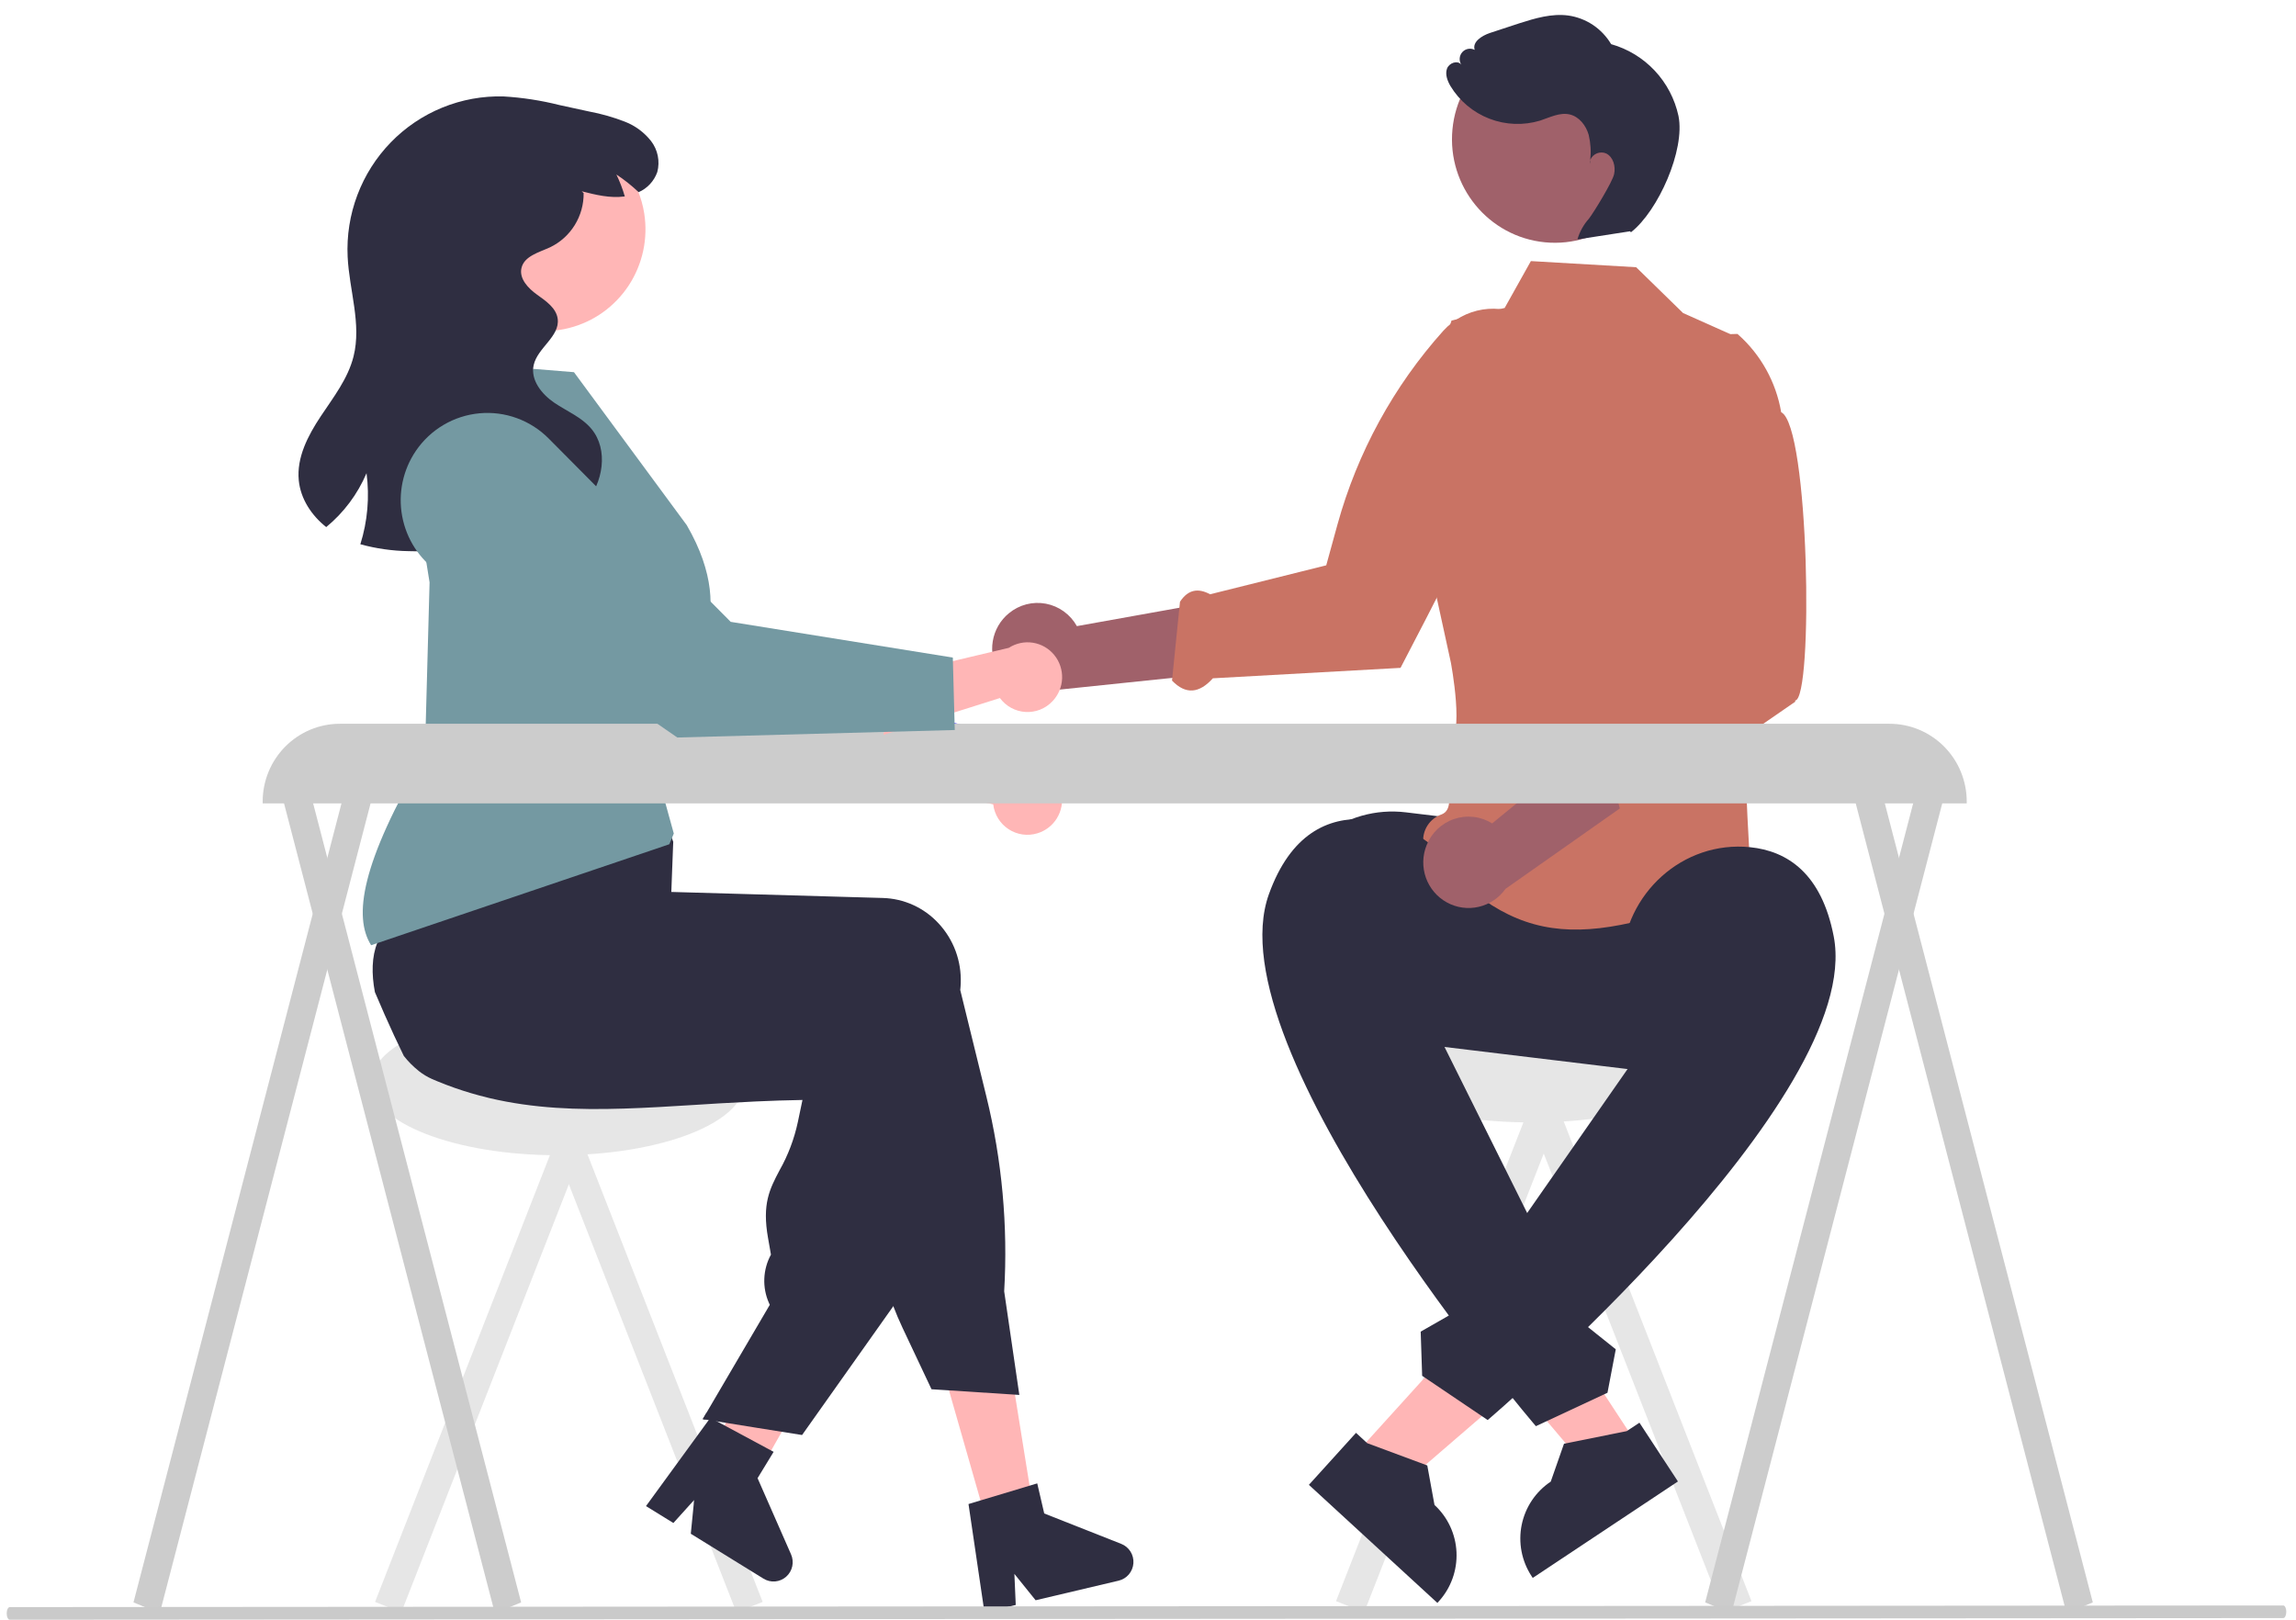 <svg width="146" height="103" viewBox="0 0 146 103" fill="none" xmlns="http://www.w3.org/2000/svg">
<path d="M96.794 64.568L95.004 65.279L109.584 102.531L111.374 101.82L96.794 64.568Z" fill="#E6E6E6"/>
<path d="M84.956 101.82L86.746 102.531L101.326 65.279L99.536 64.569L84.956 101.82Z" fill="#E6E6E6"/>
<path d="M97.42 71.377C104.445 71.377 110.141 69.16 110.141 66.426C110.141 63.691 104.445 61.475 97.42 61.475C90.394 61.475 84.699 63.691 84.699 66.426C84.699 69.16 90.394 71.377 97.42 71.377Z" fill="#E6E6E6"/>
<path d="M108.032 68.53L87.679 66.073C86.739 65.959 85.831 65.66 85.005 65.193C84.18 64.726 83.454 64.1 82.869 63.35C82.284 62.6 81.851 61.742 81.596 60.824C81.34 59.906 81.267 58.947 81.379 58C81.492 57.053 81.789 56.139 82.253 55.307C82.717 54.477 83.339 53.746 84.083 53.157C84.828 52.568 85.68 52.132 86.592 51.874C87.503 51.617 88.456 51.543 89.397 51.657L109.749 54.114C111.648 54.344 113.378 55.323 114.559 56.837C115.741 58.351 116.277 60.275 116.049 62.187C115.821 64.099 114.849 65.841 113.345 67.031C111.842 68.22 109.93 68.76 108.032 68.53Z" fill="#2F2E41"/>
<path d="M104.041 16.993L107.024 19.906L110.837 21.61C110.504 21.842 108.748 45.661 111.011 46.652C112.937 47.496 110.974 48.195 111.04 50.159C111.107 52.124 111.356 56.166 111.356 56.166C100.769 60.269 96.66 60.667 90.506 53.626C90.463 53.231 90.556 52.833 90.769 52.499C90.981 52.165 91.301 51.914 91.675 51.787C93.04 51.257 90.955 47.76 92.067 47.351C93.18 46.943 92.257 42.124 92.257 42.124L89.889 31.267L89.309 29.627L92.302 20.383L95.68 19.583L97.347 16.603L104.041 16.993Z" fill="#C97364"/>
<path d="M64.159 38.994C64.483 38.727 64.861 38.534 65.267 38.429C65.673 38.325 66.097 38.312 66.509 38.39C66.92 38.468 67.31 38.637 67.65 38.883C67.99 39.13 68.273 39.448 68.477 39.816L78.505 38.018L76.411 42.912L67.21 43.87C66.573 44.175 65.847 44.234 65.169 44.037C64.491 43.839 63.91 43.398 63.533 42.797C63.157 42.196 63.013 41.477 63.129 40.776C63.244 40.075 63.61 39.441 64.159 38.994Z" fill="#A0616A"/>
<path d="M74.527 43.279C75.407 44.195 76.272 44.085 77.124 43.134L89.057 42.47L89.094 42.4C89.136 42.32 91.65 37.523 93.881 33.034C94.224 32.343 94.561 31.659 94.881 31C95.019 30.716 95.154 30.437 95.285 30.164C96.171 28.317 96.876 26.757 97.152 25.937C97.789 24.102 97.784 22.103 97.138 20.271L97.119 20.227L97.078 20.203C96.231 19.715 95.244 19.531 94.279 19.683C93.315 19.836 92.431 20.314 91.773 21.04C88.615 24.563 86.314 28.776 85.05 33.347L84.334 35.949L76.948 37.791C76.195 37.381 75.545 37.483 75.034 38.268L74.527 43.279Z" fill="#C97364"/>
<path d="M86.121 92.543L88.655 94.872L98.781 86.137L95.04 82.701L86.121 92.543Z" fill="#FFB6B6"/>
<path d="M86.227 91.116L86.94 91.772L90.759 93.19L91.218 95.702L91.218 95.702C92.062 96.477 92.565 97.558 92.617 98.706C92.669 99.855 92.266 100.977 91.496 101.827L91.402 101.931L83.231 94.423L86.227 91.116Z" fill="#2F2E41"/>
<path d="M105.317 65.369L103.13 61.116C103.313 56.81 107.022 53.445 111.282 53.874C113.654 54.113 115.831 55.536 116.605 59.55C118.593 69.872 94.6 90.302 94.6 90.302L90.433 87.489L90.34 84.679L92.783 83.285L92.873 80.895L95.19 79.892L105.317 65.369Z" fill="#2F2E41"/>
<path d="M105.38 9.483C105.726 5.862 103.091 2.645 99.496 2.297C95.901 1.949 92.706 4.602 92.36 8.222C92.015 11.842 94.649 15.059 98.244 15.408C101.84 15.755 105.035 13.103 105.38 9.483Z" fill="#A0616A"/>
<path d="M104.135 91.897L101.272 93.8L92.621 83.584L96.847 80.776L104.135 91.897Z" fill="#FFB6B6"/>
<path d="M106.698 94.207L97.465 100.342L97.388 100.224C96.759 99.264 96.534 98.092 96.763 96.966C96.993 95.84 97.657 94.851 98.61 94.218L98.61 94.217L99.453 91.808L103.444 91.006L104.25 90.471L106.698 94.207Z" fill="#2F2E41"/>
<path d="M91.048 64.957L93.756 60.524C94.242 56.242 91.098 52.336 86.824 52.092C84.444 51.956 82.073 53.02 80.688 56.863C77.127 66.748 97.666 90.692 97.666 90.692L102.218 88.567L102.745 85.805L100.547 84.046L100.828 81.67L98.694 80.316L91.048 64.957Z" fill="#2F2E41"/>
<path d="M101.107 10.422C101.113 10.337 101.119 10.252 101.124 10.166C101.096 10.249 101.09 10.337 101.107 10.422Z" fill="#2F2E41"/>
<path d="M106.733 7.374C106.499 6.293 105.976 5.296 105.222 4.492C104.467 3.688 103.509 3.106 102.451 2.808C102.161 2.319 101.765 1.902 101.294 1.586C100.822 1.271 100.286 1.066 99.726 0.987C98.673 0.846 97.618 1.16 96.606 1.484C95.981 1.684 95.357 1.889 94.735 2.099C94.229 2.271 93.606 2.662 93.774 3.172C93.647 3.105 93.5 3.082 93.358 3.108C93.216 3.133 93.087 3.205 92.989 3.312C92.892 3.419 92.833 3.556 92.821 3.7C92.808 3.845 92.844 3.989 92.922 4.112C92.687 3.807 92.144 4.002 92.013 4.365C91.883 4.728 92.037 5.13 92.228 5.464C92.803 6.416 93.675 7.148 94.707 7.547C95.74 7.946 96.875 7.989 97.934 7.669C98.554 7.465 99.187 7.13 99.822 7.279C100.421 7.421 100.852 7.98 101.023 8.575C101.147 9.096 101.181 9.634 101.123 10.166C101.204 9.978 101.356 9.829 101.546 9.752C101.736 9.676 101.948 9.678 102.136 9.759C102.588 9.986 102.75 10.585 102.638 11.082C102.526 11.578 101.35 13.503 101.039 13.905C100.699 14.284 100.448 14.736 100.307 15.226C101.422 15.053 102.537 14.881 103.652 14.708L103.713 14.769C105.442 13.416 107.17 9.534 106.733 7.374Z" fill="#2F2E41"/>
<path d="M90.713 53.753C90.868 53.361 91.106 53.008 91.41 52.718C91.715 52.428 92.079 52.209 92.477 52.077C92.874 51.944 93.296 51.901 93.712 51.95C94.129 51.999 94.529 52.14 94.885 52.361L102.786 45.888L103.314 51.191L95.731 56.525C95.321 57.103 94.715 57.51 94.027 57.668C93.34 57.827 92.618 57.725 92 57.383C91.381 57.042 90.909 56.484 90.671 55.815C90.434 55.145 90.449 54.412 90.713 53.753Z" fill="#A0616A"/>
<path d="M103.211 52.175C104.163 52.517 104.899 52.263 105.2 50.803L114.156 44.624L114.154 44.545C115.322 44.454 115.055 27.064 113.263 26.213C112.936 24.297 111.968 22.552 110.52 21.267L110.482 21.237L110.435 21.236C109.459 21.223 108.507 21.545 107.738 22.15C106.968 22.754 106.426 23.605 106.2 24.561C105.137 29.184 105.156 33.992 106.255 38.607L106.883 41.231L102.973 44.563C101.893 44.278 101.414 44.716 101.493 45.825L103.211 52.175Z" fill="#C97364"/>
<path d="M34.893 67.11L33.223 67.773L46.827 102.531L48.497 101.868L34.893 67.11Z" fill="#E6E6E6"/>
<path d="M23.849 101.868L25.52 102.531L39.124 67.773L37.453 67.11L23.849 101.868Z" fill="#E6E6E6"/>
<path d="M35.475 73.463C42.03 73.463 47.344 71.394 47.344 68.843C47.344 66.291 42.03 64.223 35.475 64.223C28.919 64.223 23.605 66.291 23.605 68.843C23.605 71.394 28.919 73.463 35.475 73.463Z" fill="#E6E6E6"/>
<path d="M28.276 15.604C28.545 17.298 29.471 18.815 30.85 19.822C32.23 20.829 33.95 21.243 35.633 20.973C35.824 20.942 36.012 20.903 36.197 20.855C37.752 20.459 39.103 19.491 39.986 18.142C40.868 16.794 41.217 15.161 40.965 13.566C40.885 13.059 40.745 12.562 40.547 12.088C39.94 10.628 38.823 9.443 37.407 8.756C35.991 8.069 34.374 7.929 32.862 8.362C31.35 8.796 30.048 9.772 29.203 11.106C28.358 12.441 28.028 14.041 28.276 15.604Z" fill="#FFB6B6"/>
<path d="M62.915 97.395L65.8 96.531L63.892 84.654L59.633 85.929L62.915 97.395Z" fill="#FFB6B6"/>
<path d="M45.219 92.707C45.395 92.861 45.571 93.013 45.748 93.166C46.102 93.47 46.461 93.772 46.82 94.069C47.001 94.218 47.183 94.367 47.364 94.513L47.363 94.519L47.375 94.523L47.379 94.526L47.67 94.65L48.288 93.561L48.573 93.059L48.975 92.348L49.713 91.049L53.597 84.204L49.505 82.468L49.242 83.099L49.241 83.099L49.111 83.412L46.667 89.249L46.169 90.443L46.153 90.479L45.853 91.191L45.594 91.809L45.306 92.499L45.219 92.707Z" fill="#FFB6B6"/>
<path d="M23.839 63.088C24.041 63.568 24.248 64.046 24.458 64.521C24.848 65.405 25.254 66.279 25.676 67.143C25.675 67.145 25.677 67.145 25.679 67.148C25.95 67.494 26.259 67.808 26.602 68.082C26.616 68.096 26.633 68.107 26.647 68.12C26.9 68.318 27.176 68.484 27.47 68.615C27.576 68.66 27.684 68.706 27.79 68.751C28.173 68.91 28.554 69.054 28.935 69.188C29.613 69.424 30.289 69.624 30.965 69.788C31.019 69.803 31.074 69.816 31.128 69.829C33.915 70.487 36.712 70.589 39.663 70.496C41.121 70.452 42.616 70.359 44.164 70.263C44.67 70.229 45.178 70.198 45.691 70.168C45.73 70.166 45.771 70.163 45.812 70.161C46.546 70.118 47.291 70.078 48.054 70.043C49.014 69.999 50.003 69.965 51.028 69.948L50.734 71.351C50.504 72.43 50.111 73.466 49.568 74.425C48.945 75.611 48.452 76.549 48.839 78.728L49.024 79.782C48.769 80.25 48.624 80.772 48.602 81.306C48.58 81.84 48.681 82.371 48.898 82.859L48.95 82.975L44.946 89.802L44.686 90.245L46.15 90.478L47.951 90.768L51.003 91.254L56.805 83.061L57.083 82.67L57.086 82.648L59.32 65.481C59.338 65.329 59.35 65.174 59.354 65.02C59.382 64.322 59.271 63.625 59.028 62.971C58.786 62.316 58.416 61.717 57.941 61.208C57.486 60.716 56.938 60.321 56.33 60.044C55.722 59.768 55.066 59.616 54.399 59.597L52.861 59.553L49.718 59.463L47.504 59.401L47.46 59.4L40.931 59.213L40.769 57.255L40.689 57.21L38.152 55.786L29.378 50.862L29.355 50.851L28.778 50.527L28.686 50.634C28.659 50.666 28.632 50.699 28.607 50.731C27.829 51.728 27.154 52.802 26.594 53.937C25.66 55.787 24.831 57.69 24.112 59.636C24.08 59.72 24.052 59.797 24.027 59.866L24.018 59.887C24.006 59.92 23.999 59.941 23.996 59.947C23.64 60.813 23.617 61.936 23.839 63.088Z" fill="#2F2E41"/>
<path d="M24.436 56.725C24.486 56.603 24.544 56.48 24.603 56.361C25.064 55.465 25.575 54.594 26.132 53.754C26.759 52.796 27.491 51.78 28.343 50.69C28.755 50.162 29.195 49.615 29.663 49.048C29.898 48.764 30.14 48.475 30.391 48.182C30.401 48.168 30.412 48.155 30.424 48.142L30.496 48.056L39.517 50.768L42.157 51.77L42.811 53.532L42.793 53.967C42.795 53.967 42.795 53.967 42.793 53.969L42.748 55.153L42.747 55.155L42.689 56.72L42.705 56.72L47.903 56.868L53.259 57.021L56.136 57.103C56.803 57.122 57.46 57.274 58.068 57.55C58.676 57.827 59.223 58.222 59.678 58.714C60.153 59.223 60.523 59.822 60.766 60.477C61.008 61.131 61.119 61.828 61.092 62.526C61.088 62.668 61.077 62.813 61.061 62.955L62.722 69.725C63.717 73.775 64.099 77.952 63.855 82.116L64.818 88.706L64.537 88.687L60.342 88.415L59.234 88.344L57.386 84.427C57.176 83.981 56.981 83.525 56.805 83.062C56.516 82.305 56.274 81.53 56.082 80.742L52.842 67.454C52.429 67.459 52.021 67.462 51.617 67.462C49.748 67.469 47.96 67.433 46.254 67.353C40.706 67.096 35.977 66.391 31.857 65.201C30.699 64.868 29.588 64.496 28.524 64.084C28.134 63.934 27.749 63.779 27.372 63.617C27.282 63.581 27.195 63.545 27.108 63.506C26.327 63.165 25.644 62.632 25.12 61.956C24.597 61.28 24.25 60.482 24.112 59.636C23.942 58.655 24.055 57.645 24.436 56.725Z" fill="#2F2E41"/>
<path d="M62.345 95.415L65.467 94.477L65.957 94.33L66.401 96.243L71.3 98.177C71.542 98.273 71.748 98.444 71.887 98.665C72.025 98.886 72.091 99.147 72.072 99.408C72.053 99.669 71.952 99.918 71.784 100.117C71.615 100.316 71.387 100.456 71.134 100.516L65.854 101.762L64.504 100.085L64.59 102.061L62.601 102.531L61.586 95.644L62.345 95.415Z" fill="#2F2E41"/>
<path d="M44.947 89.802L44.688 90.245L44.873 90.274L44.947 89.802Z" fill="#2F2E41"/>
<path d="M45.869 90.536L48.743 92.082L49.194 92.324L48.173 93.999L50.302 98.844C50.407 99.083 50.434 99.35 50.378 99.606C50.322 99.862 50.186 100.093 49.99 100.265C49.794 100.438 49.549 100.543 49.29 100.565C49.031 100.587 48.771 100.525 48.55 100.388L43.927 97.533L44.14 95.385L42.819 96.849L41.078 95.774L45.169 90.161L45.869 90.536Z" fill="#2F2E41"/>
<path d="M65.968 52.99C65.663 53.084 65.34 53.11 65.023 53.065C64.707 53.02 64.404 52.906 64.136 52.73C63.868 52.555 63.641 52.322 63.472 52.049C63.303 51.776 63.196 51.469 63.157 51.149L55.562 49.492L58.449 46.649L65.219 48.658C65.756 48.629 66.285 48.799 66.707 49.136C67.128 49.474 67.412 49.955 67.504 50.489C67.597 51.023 67.491 51.572 67.208 52.033C66.925 52.494 66.484 52.834 65.968 52.99Z" fill="#FFB6B6"/>
<path d="M43.663 49.418L29.644 37.355C28.534 36.397 27.846 35.035 27.732 33.568C27.617 32.101 28.086 30.648 29.034 29.528C29.56 28.909 30.215 28.413 30.952 28.077C31.689 27.741 32.491 27.573 33.3 27.584C34.109 27.595 34.906 27.785 35.634 28.141C36.362 28.497 37.003 29.01 37.512 29.644L47.807 42.462L61.616 46.216L61.258 50.808L43.663 49.418Z" fill="#6C63FF"/>
<path d="M27.316 37.033L27.019 47.982C22.933 54.933 22.468 58.308 23.599 60.108L42.563 53.686L42.846 53.005L41.561 48.355L43.151 43.308C43.431 42.78 47.234 39.54 43.669 33.394L36.498 23.667L33.906 23.456C32.959 25.904 31.514 27.119 29.808 27.684C25.948 31.245 26.515 31.825 27.316 37.033Z" fill="#7499A2"/>
<path d="M41.797 10.939C41.697 11.223 41.54 11.484 41.336 11.704C41.132 11.925 40.885 12.101 40.61 12.22C40.172 11.804 39.698 11.428 39.194 11.096C39.413 11.544 39.592 12.01 39.73 12.49C39.72 12.492 39.712 12.492 39.702 12.494C38.793 12.616 37.879 12.389 36.989 12.164L37.113 12.279C37.121 12.997 36.925 13.702 36.548 14.312C36.171 14.922 35.63 15.411 34.987 15.722C34.275 16.051 33.335 16.28 33.159 17.047C33.004 17.726 33.588 18.335 34.151 18.738C34.713 19.142 35.372 19.584 35.463 20.275C35.611 21.4 34.179 22.113 33.935 23.22C33.724 24.168 34.452 25.072 35.252 25.614C36.052 26.156 36.993 26.53 37.612 27.277C38.707 28.601 38.354 30.712 37.225 32.007C37.103 32.148 36.972 32.282 36.834 32.407C36.525 32.014 36.187 31.644 35.822 31.302C35.384 30.886 34.91 30.509 34.406 30.177C34.625 30.625 34.805 31.092 34.943 31.571C35.123 32.187 35.237 32.82 35.284 33.459C34.471 33.848 33.618 34.147 32.74 34.349C30.532 34.894 28.259 35.129 25.986 35.048C24.948 35.032 23.916 34.885 22.914 34.61C23.373 33.151 23.507 31.608 23.307 30.091C22.739 31.424 21.86 32.6 20.744 33.518C19.808 32.776 19.114 31.726 18.998 30.543C18.857 29.089 19.583 27.699 20.389 26.484C21.197 25.268 22.126 24.083 22.481 22.667C23 20.602 22.208 18.455 22.106 16.328C22.042 14.99 22.252 13.654 22.725 12.402C23.197 11.15 23.921 10.01 24.851 9.053C25.782 8.095 26.898 7.342 28.131 6.84C29.364 6.337 30.687 6.096 32.016 6.132C33.215 6.203 34.404 6.386 35.569 6.679C36.202 6.815 36.832 6.954 37.464 7.091C38.246 7.237 39.013 7.456 39.754 7.745C40.401 7.999 40.968 8.421 41.4 8.969C41.612 9.244 41.758 9.565 41.827 9.907C41.896 10.249 41.886 10.602 41.797 10.939Z" fill="#2F2E41"/>
<path d="M125.062 51.087H16.703V50.967C16.705 49.656 17.222 48.4 18.142 47.474C19.062 46.547 20.31 46.026 21.611 46.025H120.154C121.456 46.026 122.703 46.547 123.623 47.474C124.543 48.4 125.061 49.656 125.062 50.967V51.087Z" fill="#CCCCCC"/>
<path d="M133.079 101.898L131.409 102.587L117.805 50.325L119.475 49.635L133.079 101.898Z" fill="#CCCCCC"/>
<path d="M108.43 101.898L110.1 102.587L123.704 50.325L122.034 49.635L108.43 101.898Z" fill="#CCCCCC"/>
<path d="M33.138 101.898L31.468 102.587L17.863 50.325L19.534 49.635L33.138 101.898Z" fill="#CCCCCC"/>
<path d="M8.488 101.898L10.159 102.587L23.763 50.325L22.093 49.635L8.488 101.898Z" fill="#CCCCCC"/>
<path d="M66.93 44.588C66.711 44.822 66.443 45.005 66.146 45.124C65.849 45.242 65.53 45.294 65.21 45.275C64.891 45.256 64.58 45.167 64.299 45.014C64.018 44.861 63.773 44.647 63.583 44.389L56.169 46.733L57.28 42.824L64.15 41.197C64.603 40.904 65.147 40.788 65.678 40.871C66.21 40.954 66.693 41.231 67.036 41.649C67.379 42.067 67.557 42.597 67.538 43.139C67.518 43.68 67.302 44.196 66.93 44.588Z" fill="#FFB6B6"/>
<path d="M43.069 46.899L27.87 36.386C26.666 35.551 25.84 34.269 25.573 32.822C25.306 31.375 25.621 29.881 26.447 28.667C26.905 27.995 27.505 27.433 28.203 27.021C28.901 26.609 29.681 26.357 30.487 26.282C31.293 26.207 32.105 26.312 32.866 26.59C33.627 26.867 34.318 27.309 34.89 27.885L46.465 39.544L60.589 41.816L60.712 46.422L43.069 46.899Z" fill="#7499A2"/>
<path d="M145.187 102.896L0.621 103C0.569 103 0.519 102.957 0.483 102.882C0.446 102.807 0.426 102.705 0.426 102.599C0.426 102.492 0.446 102.39 0.483 102.315C0.519 102.24 0.569 102.197 0.621 102.197L145.187 102.093C145.239 102.093 145.289 102.136 145.326 102.211C145.362 102.286 145.383 102.388 145.383 102.495C145.383 102.601 145.362 102.704 145.326 102.779C145.289 102.854 145.239 102.896 145.187 102.896Z" fill="#CACACA"/>
</svg>
